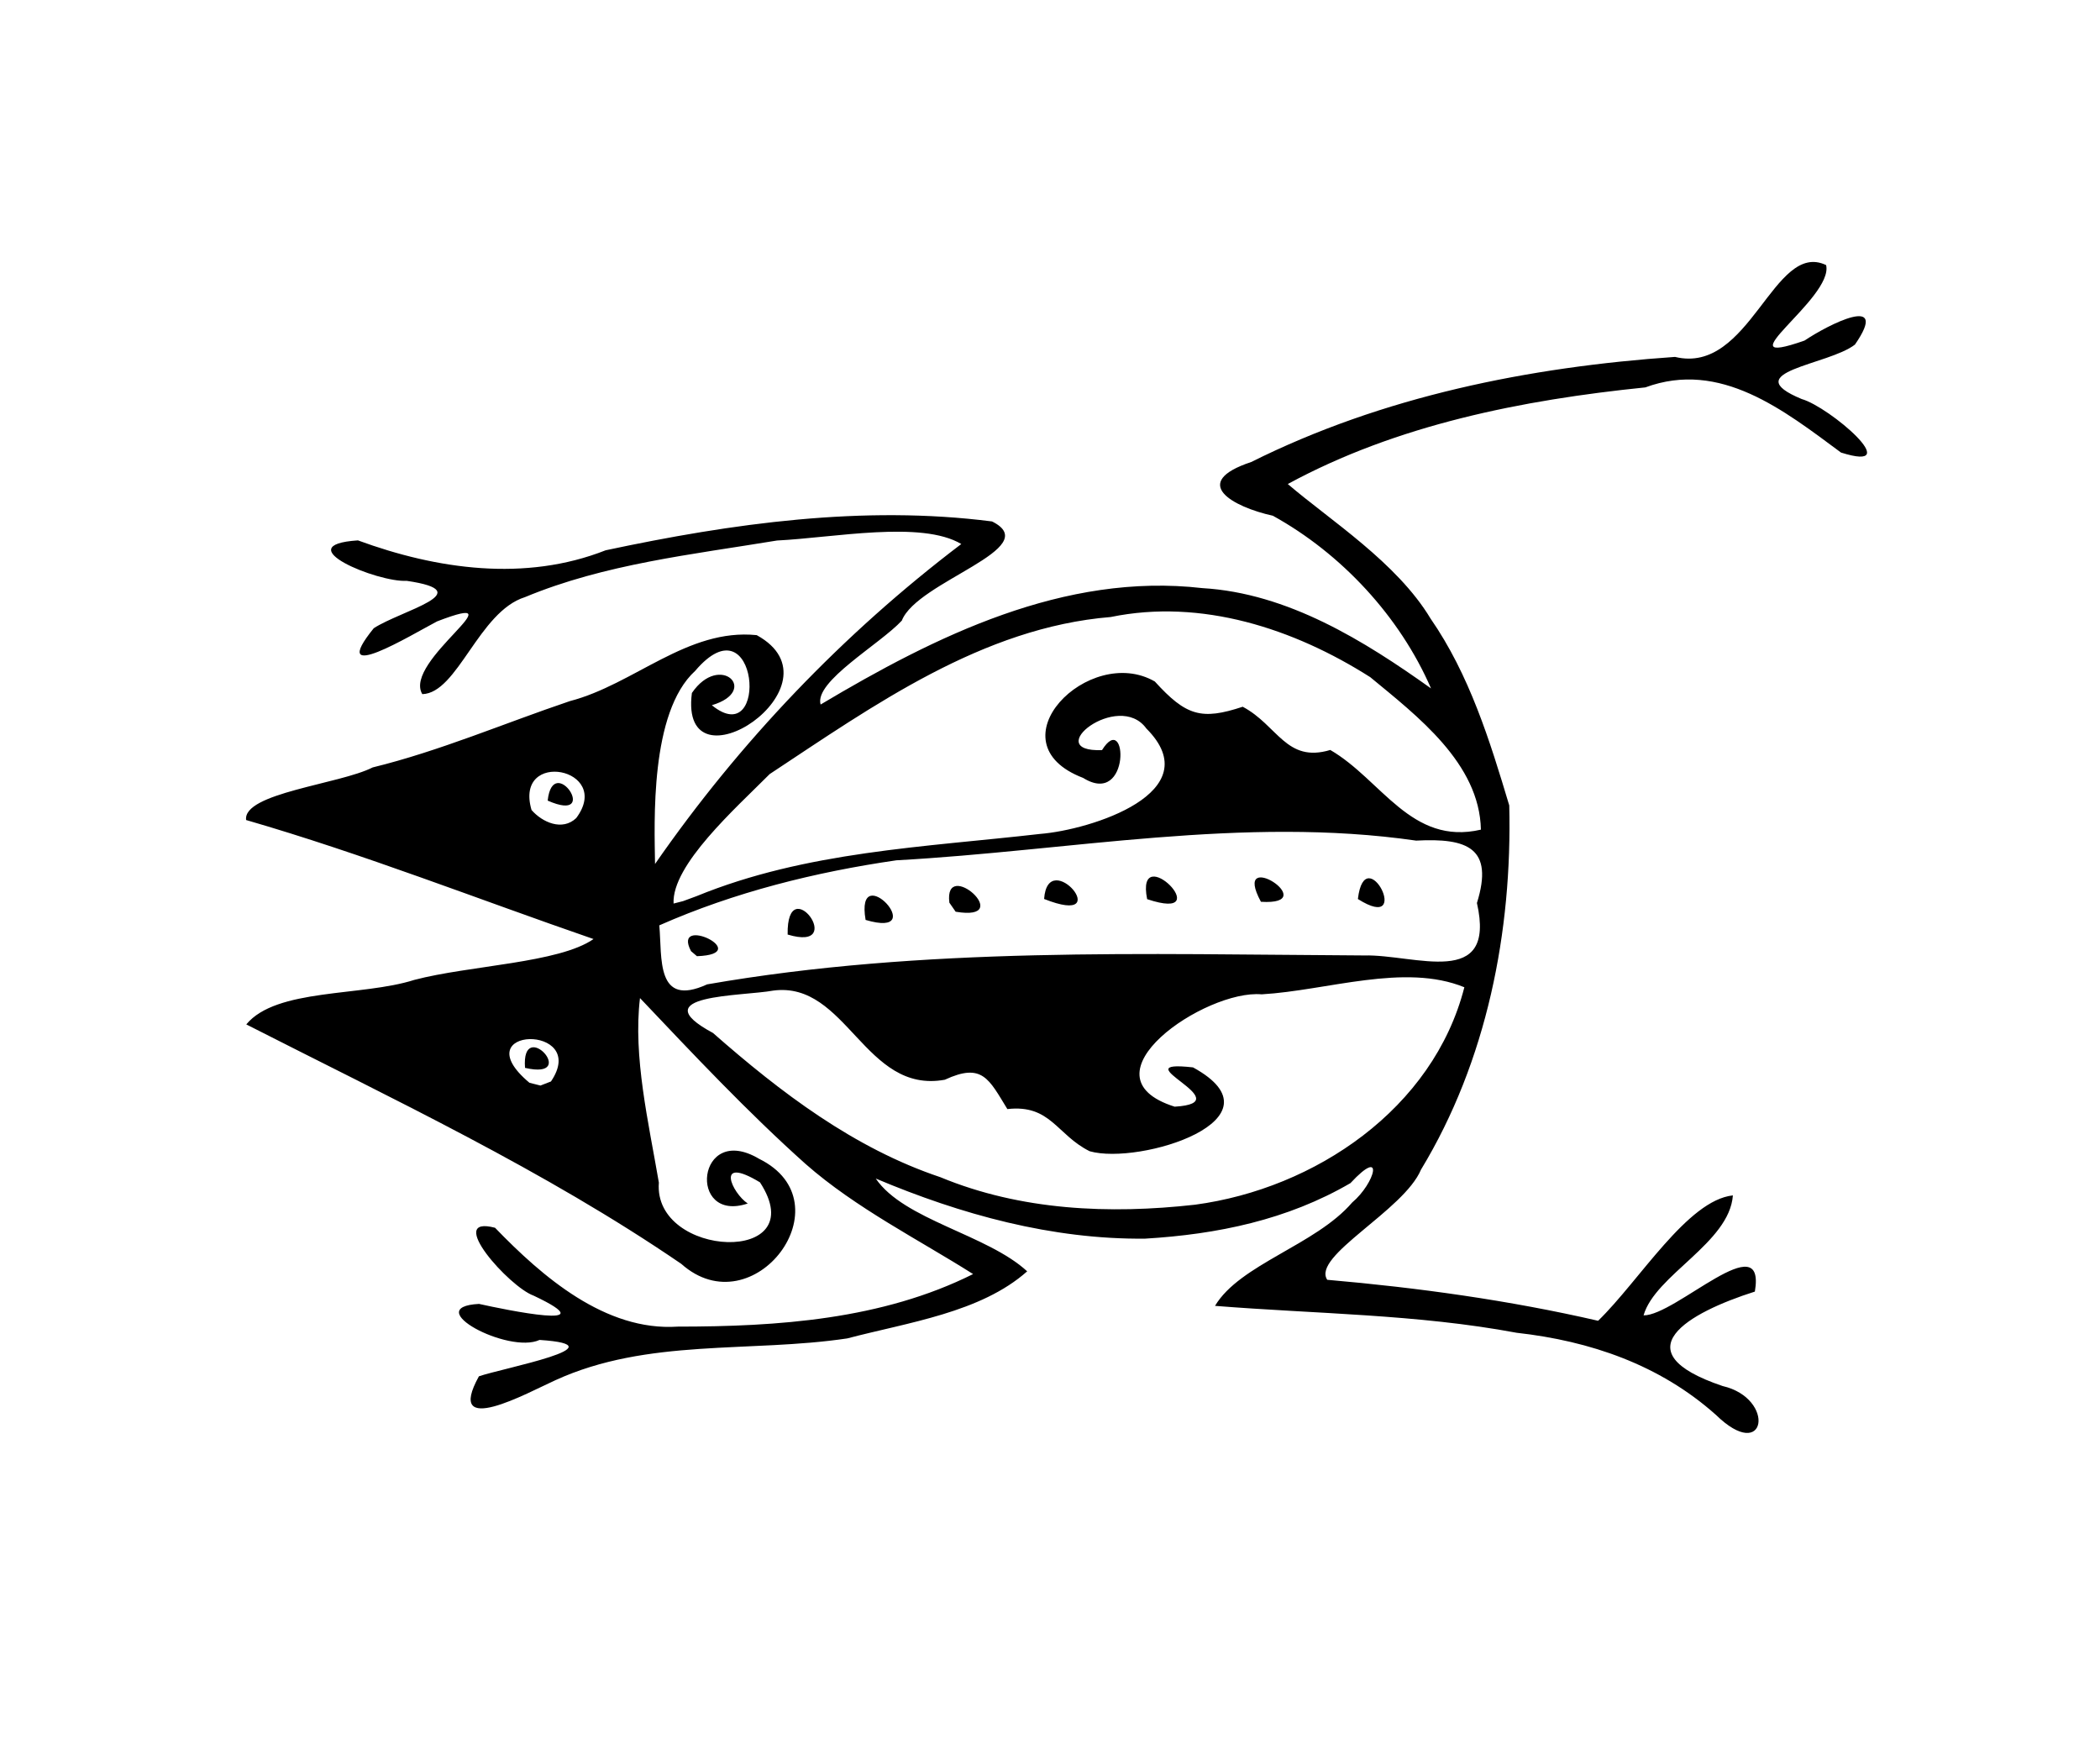 <svg xmlns="http://www.w3.org/2000/svg" viewBox="0 0 692 578"><path d="M565.32 466.11c-18.44-16.406-41.336-24.249-65.557-26.951-32.767-6.124-66.256-6.215-99.387-8.866 8.203-13.736 33.156-20.027 45.194-34.052 7.552-6.355 10.881-18.723-.563-6.393-20.839 12.138-43.902 16.879-67.658 18.299-30.714.31-60.659-7.952-88.769-19.806 9.306 13.673 36.702 18.416 49.9 30.573-15.303 13.607-39.325 16.84-59.279 22.104-32.09 4.788-65.792-.13-96.195 13.777-9.053 4.08-36.61 19.386-25.192-1.29 7.835-2.702 47.497-10.171 19.983-11.985-10.249 4.756-39.55-10.852-19.944-11.87 8.567 1.908 42.813 9.008 17.991-2.725-7.983-2.819-29.436-26.747-12.715-22.367 15.541 16.088 36.35 34.168 60.191 32.574 33.04-.008 67.316-2.313 97.34-17.314-17.753-11.266-38.63-21.71-55.184-36.268-19.177-17.135-37.054-36.196-54.583-54.674-2.323 19.277 2.83 40.96 6.219 60.799-1.958 24.97 51.162 27.346 33.324-.076-15.038-9.116-9.198 3.579-4.035 6.966-19.946 6.683-16.86-26.948 3.743-14.726 29.306 14.438-1.826 55.853-25.669 34.597-45.092-30.835-94.782-54.148-143.32-78.885 9.927-11.995 38.083-9.147 55.36-14.663 18.261-4.811 47.648-5.525 59.066-13.466-38.118-13.146-75.696-27.988-114.48-39.218-1.152-8.896 30.887-11.816 41.701-17.329 22.143-5.42 43.352-14.558 64.984-21.854 21.15-5.485 38.764-24.072 61.571-21.736 29.835 16.416-25.76 53.11-21.362 19.06 9.234-13.53 22.47-.676 6.573 4.03 19.105 15.58 15.322-35.796-5.499-11.308-15.017 13.704-13.387 50.05-13.22 63.625 27.83-40.144 61.998-75.904 100.92-105.43-13.11-7.837-42.023-2.082-60.725-1.157-27.899 4.611-56.769 7.72-83.053 18.658-15.25 4.762-22.18 31.665-33.83 31.963-6.526-10.851 33.246-34.871 4.88-23.978-8.515 4.46-36.48 21.514-20.878 2.262 8.881-5.83 35.36-12.04 10.845-15.62-9.57.566-39.688-11.798-16.055-13.327 26.05 9.57 55.12 13.704 81.622 3.264 41.623-8.868 84.87-14.956 127.33-9.506 17.654 8.792-24.73 19.722-29.727 32.671-7.197 7.783-28.964 20.046-26.765 27.656 37.865-22.56 80.267-43.589 125.8-38.357 28.156 1.645 53.362 17.383 75.351 33.054-10.253-23.648-29.482-44.406-52.125-56.906-13.227-2.914-27.659-10.91-7.118-17.705 43.346-21.65 91.575-31.32 139.64-34.629 24.774 6.038 32.448-38.53 49.789-30.254 2.597 10.95-35.173 34.722-7.104 24.866 7.773-5.231 28.425-15.75 16.602 1.33-8.737 6.808-39.215 8.95-17.537 17.945 9.112 2.563 34.805 24.534 12.944 17.63-18.804-13.897-39.73-30.597-64.477-21.468-40.546 4.131-81.85 12.29-117.82 31.84 13.866 11.894 35.918 25.818 47.045 44.333 12.817 18.498 19.57 40.333 25.932 61.572 1.011 41.576-7.38 84.212-29.076 120-5.65 13.483-36.1 28.512-30.901 36.307 30.02 2.613 59.878 6.737 89.26 13.504 13.598-13.174 29.468-39.75 44.41-41.314-1.128 15.652-25.66 26.242-29.433 39.532 10.53.125 40.469-30.118 36.673-7.836-21.856 6.939-44.4 19.725-10.631 31.117 17.68 4.073 14.455 25.842-2.31 9.402zm-171.51-69.15c39.531-5.295 78.501-31.641 88.732-71.648-19.73-8.072-45.189 1.076-66.789 2.33-18.489-1.678-60.587 26.937-28.671 37.02 22.628-1.348-18.487-15.696 6.048-12.946 31.18 17.06-17.61 32.333-34.069 27.624-10.898-5.433-12.836-15.491-27.11-13.889-6.09-9.907-8.23-15.411-20.612-9.668-26.402 4.804-32.293-32.522-56.484-29.38-10.199 1.902-43.56 1.226-19.905 13.973 22.344 19.627 46.483 37.994 74.913 47.516 26.542 10.993 55.711 12.241 83.946 9.068zm-212.25-40.61c12.939-19.119-29.401-18.235-7.092.432l3.625.915 3.467-1.347zm-8.55-4.475c-1.309-17.2 18.3 4.206 0 0zm60.001-27.513c71.43-12.46 144.28-9.91 216.48-9.53 16.728-.435 43.672 11.326 37.194-17.284 5.655-18.174-3.118-21.449-20.036-20.56-56.995-8.212-114.3 3.37-171.27 6.49-26.76 3.886-53.311 10.48-78.121 21.436.972 10.655-1.224 27.212 15.755 19.45zm-5.304-10.95c-6.501-12.366 21.303.962 1.956 1.664l-1.956-1.665zm31.84-5.471c-.37-21.766 20.146 6.065 0 0zm25.691-4.815c-3.586-20.924 21.945 6.493 0 0zm27.605-5.682c-1.938-15.284 22.365 6.379 2.066 2.977l-2.066-2.977zm31.218-1.225c1.254-17.74 24.25 9.633 0 0zm33.951.063c-4.023-20.225 24.047 8.048 0 0zm69.445-.047c2.383-20.095 18.517 11.707 0 0zm-31.947.911c-10.138-18.712 20.983 1.32 0 0zm-185.94-1.87c35.994-14.737 75.052-16.124 113.14-20.488 16.74-1.325 56.037-13.706 35.051-34.734-9.233-12.762-35.137 7.878-14.623 7.117 8.426-13.556 9.576 18.99-6.21 9.162-30.51-11.663 1.97-44.278 23.614-31.774 10.281 11.31 15.341 12.836 28.96 8.318 11.53 6.108 14.326 18.605 28.857 14.243 16.874 9.774 26.66 31.602 49.636 26.253-.452-21.867-21.002-37.458-36.469-50.246-25.174-16.003-55.637-25.973-85.52-19.818-42.279 3.467-78.14 29.154-112.38 51.757-11.199 11.262-32.29 29.952-31.668 42.66l3.136-.799 4.473-1.65zm-39.697-25.705c12.322-16.477-20.635-22.865-14.718-2.666 3.568 4.074 10.13 7.01 14.718 2.666zm-9.397-5.763c1.753-16.3 17.788 7.843 0 0z"/></svg>